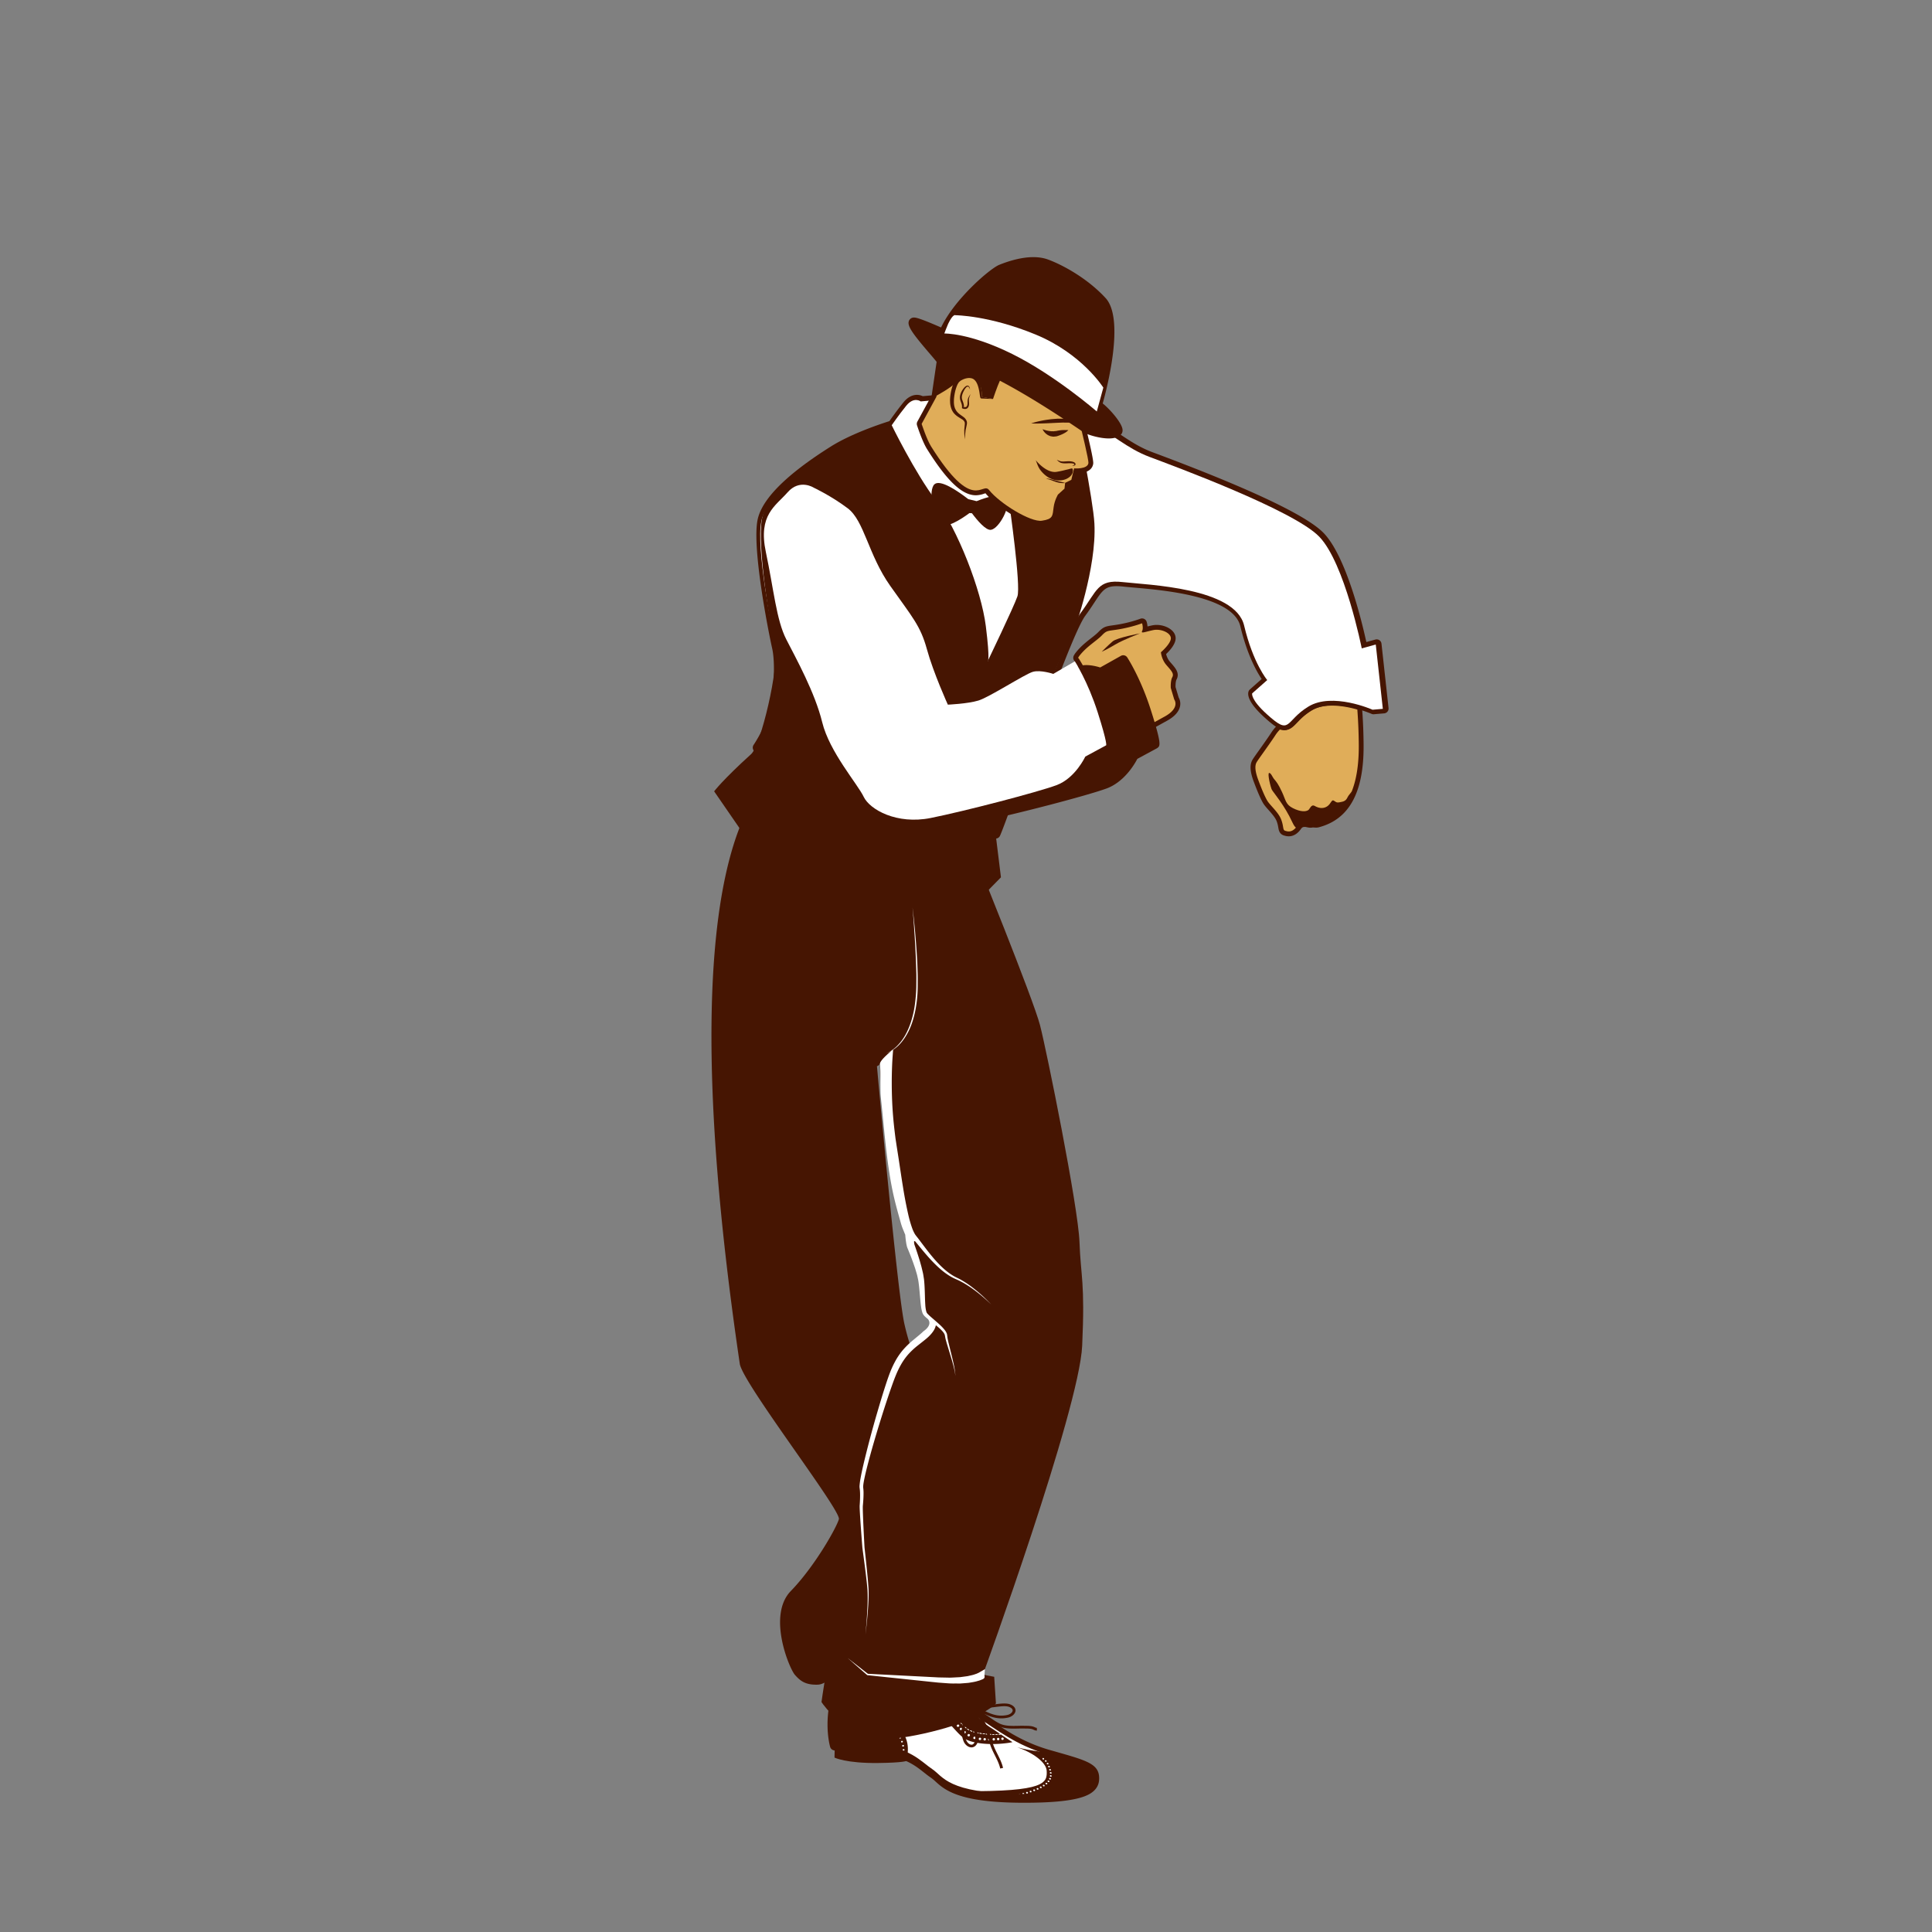 <?xml version="1.0" encoding="UTF-8"?>
<svg data-bbox="73.65 26.619 70.095 160.001" xmlns="http://www.w3.org/2000/svg" width="200" height="200" viewBox="0 0 200 200" data-type="color">
    <rect x="0" y="0" width="200" height="200" fill="#808080" stroke="none"/>
    <g>
        <path fill="#461502" clip-rule="evenodd" fill-rule="evenodd" d="M133.411 86.574a1.54 1.54 0 01-.452-.073c-.511-.133-.582-.551-.629-.828-.029-.169-.065-.38-.168-.657-.146-.383-.511-.793-.834-1.157-.235-.264-.438-.491-.57-.716-.258-.44-.556-1.122-.964-2.209-.403-1.074-.442-1.785-.124-2.305.115-.188.367-.542.686-.989.374-.526.84-1.181 1.242-1.789.19-.288.374-.516.56-.695a.497.497 0 01.508-.112.798.798 0 00.267.049c.308 0 .522-.208.904-.607.345-.361.818-.856 1.611-1.34.653-.399 1.479-.601 2.457-.601.827 0 1.75.143 2.742.426a.5.5 0 01.361.443c.13 1.685.149 3.212.151 3.79.018 4.858-1.504 7.62-4.652 8.441a.991.991 0 01-.258.029c-.065 0-.136-.004-.208-.008-.051-.003-.102-.007-.147-.007a1.29 1.29 0 01-.238.024c-.138 0-.271-.028-.387-.051a1.353 1.353 0 00-.266-.04c-.066 0-.174 0-.341.237-.436.616-.921.745-1.251.745z" data-color="1"/>
        <path fill="#e0ad59" clip-rule="evenodd" fill-rule="evenodd" d="M137.903 73.046c-.885 0-1.624.178-2.198.528-.738.451-1.166.899-1.511 1.259-.391.409-.728.761-1.263.761-.138 0-.279-.025-.429-.077a3.617 3.617 0 00-.489.612c-.739 1.118-1.683 2.378-1.918 2.762-.234.384-.156 1.006.166 1.866.323.86.644 1.65.927 2.13.283.48 1.153 1.194 1.44 1.95.287.757.13 1.092.43 1.17.166.043.681.265 1.197-.468.557-.793 1.131-.275 1.507-.37.15-.039.469.029.619-.01 2.012-.525 4.301-2.143 4.28-7.954a54.214 54.214 0 00-.15-3.753c-.735-.208-1.673-.406-2.608-.406z" data-color="2"/>
        <path fill="#461502" clip-rule="evenodd" fill-rule="evenodd" d="M114.963 77.13a.504.504 0 01-.491-.411c-.101-.559-.366-1.5-.833-2.963-1.029-3.22-2.32-5.211-2.375-5.294a.5.5 0 01-.094-.613c.064-.115.127-.209.198-.299.511-.644 1.088-1.097 1.597-1.496.293-.23.547-.429.737-.625.519-.536.762-.593 1.455-.69.188-.026.423-.059.728-.113 1.241-.221 2.154-.571 2.163-.574a.503.503 0 01.398.017.503.503 0 01.258.306c.019.06.069.248.085.476.16-.04.338-.083.526-.12.134-.026.276-.04.422-.04.94 0 1.955.551 1.965 1.37.008.609-.605 1.285-.987 1.648.051.207.162.52.391.789l.158.182c.431.497.879 1.01.53 1.662-.092.171-.11.567-.101.784l.322 1.078c.09.158.23.49.14.92-.119.564-.581 1.071-1.373 1.503a60.4 60.4 0 00-.638.353c-1.165.647-1.751.972-4.368 1.905-.225.08-.445.153-.664.222a.478.478 0 01-.149.023z" data-color="1"/>
        <path fill="#e0ad59" clip-rule="evenodd" fill-rule="evenodd" d="M121.557 72.412l-.358-1.198s-.052-.718.156-1.109c.208-.39-.127-.696-.626-1.28-.498-.585-.551-1.303-.551-1.303s1.034-.883 1.028-1.453c-.008-.569-1.028-.996-1.794-.845-.767.15-1.34.404-1.184.113.157-.292 0-.816 0-.816s-.946.367-2.256.6c-1.31.232-1.354.082-1.912.66-.558.576-1.534 1.116-2.3 2.082a1.799 1.799 0 00-.154.233.487.487 0 01.078.091c.056.085 1.383 2.13 2.433 5.416.502 1.573.749 2.483.848 3.027.212-.067.428-.138.647-.216 3.007-1.072 3.26-1.312 4.935-2.226 1.672-.915 1.01-1.776 1.01-1.776z" data-color="2"/>
        <path fill="#461502" clip-rule="evenodd" fill-rule="evenodd" d="M93.753 181.427l.091.858s-.251.188-2.922.22c-3.341.04-4.534-.559-4.534-.559l.026-1.246.976-1.417 2.728.118 2.702.86.933 1.166z" data-color="1"/>
        <path fill="#461502" clip-rule="evenodd" fill-rule="evenodd" d="M106.103 186.62l-.662-.003c-6.244-.064-7.663-1.349-8.601-2.199a4.303 4.303 0 00-.481-.398c-.228-.151-.451-.328-.688-.516-.967-.766-2.171-1.72-4.846-1.848-3.519-.168-4.514-.464-4.555-.476a.5.5 0 01-.333-.338c-.041-.142-.995-3.523.94-7.471.367-.747 1.264-1.125 2.668-1.125 1.532 0 3.235.439 3.572.53l5.938.269a.5.5 0 01.455.647c-.022.08-.545 2.057 2.042 3.71.344.221.694.457 1.058.703 1.587 1.071 3.386 2.287 6.062 3.054l.656.186c3.098.881 4.38 1.246 4.453 2.602.019.353-.008.876-.454 1.351-.58.616-1.925 1.322-7.224 1.322z" data-color="1"/>
        <path fill="#ffffff" d="M99.032 173.546s-.717 2.382 2.251 4.279c1.848 1.181 3.877 2.849 7.252 3.817 3.375.965 4.691 1.261 4.748 2.332.058 1.07-.55 2.215-7.837 2.141-7.287-.074-7.701-1.776-8.812-2.513-1.11-.737-2.287-2.279-5.785-2.446-3.497-.167-4.434-.455-4.434-.455s-.962-3.288.909-7.107c.83-1.695 5.715-.319 5.715-.319l5.993.271z" data-color="3"/>
        <path fill="#461502" clip-rule="evenodd" fill-rule="evenodd" d="M108.352 183.299c-.045-.848-1.424-1.883-3.062-2.42 1.655.441 2.736.426 3.489.645 3.375.965 4.746 1.339 4.803 2.41.058 1.07-.708 2.356-7.995 2.282-2.826-.029-4.614-.426-5.813-.793 8.464.056 8.646-.857 8.578-2.124z" data-color="1"/>
        <path fill="#ffffff" d="M104.731 185.914c.058-.013.104.015.116.064.013.049-.015.094-.07.106-.055.013-.104-.013-.117-.064-.012-.048.016-.093.071-.106z" data-color="3"/>
        <path fill="#ffffff" d="M105.126 185.819c.058-.013.103.014.118.063.015.05-.011.094-.067.107-.055.015-.103-.012-.119-.062-.013-.049.014-.096.068-.108z" data-color="3"/>
        <path fill="#ffffff" d="M105.517 185.721c.056-.015.104.011.12.059.017.05-.009.095-.063.109-.053.013-.103-.011-.119-.06s.008-.096.062-.108z" data-color="3"/>
        <path fill="#ffffff" d="M105.9 185.616a.098.098 0 01.123.058c.017.049-.005.093-.058.108a.1.1 0 01-.124-.057c-.018-.048.005-.095.059-.109z" data-color="3"/>
        <path fill="#ffffff" d="M106.281 185.503a.1.1 0 01.126.054c.021.049 0 .093-.053.111-.053.016-.105-.007-.125-.055-.021-.048 0-.095.052-.11z" data-color="3"/>
        <path fill="#ffffff" d="M106.649 185.382c.055-.018.105.005.127.05.024.048.005.092-.046.111-.052.016-.105-.004-.128-.051-.022-.044-.003-.093.047-.11z" data-color="3"/>
        <path fill="#ffffff" d="M107.013 185.251a.102.102 0 01.13.046c.026.046.011.092-.04.111a.102.102 0 01-.13-.045c-.025-.047-.009-.094.04-.112z" data-color="3"/>
        <path fill="#ffffff" d="M107.358 185.107a.106.106 0 01.133.041c.029.045.017.091-.03.111a.103.103 0 01-.133-.04c-.028-.042-.018-.09.03-.112z" data-color="3"/>
        <path fill="#ffffff" d="M107.683 184.95a.103.103 0 01.134.033c.034.044.026.09-.02.114a.105.105 0 01-.134-.032c-.032-.042-.026-.092.02-.115z" data-color="3"/>
        <path fill="#ffffff" d="M107.981 184.774c.045-.03.099-.018.136.022.039.041.037.088-.004.116-.041.027-.099.017-.137-.023-.037-.038-.037-.088.005-.115z" data-color="3"/>
        <path fill="#ffffff" d="M108.247 184.572c.039-.033.094-.027.137.008.043.038.049.085.013.116-.036.032-.093.03-.136-.008-.043-.035-.049-.083-.014-.116z" data-color="3"/>
        <path fill="#ffffff" d="M108.459 184.348c.03-.038.085-.04.133-.01.049.03.064.077.035.114-.028.037-.083.041-.133.01-.047-.029-.064-.076-.035-.114z" data-color="3"/>
        <path fill="#ffffff" d="M108.604 184.099c.019-.044.072-.054.123-.031.055.022.081.066.063.107-.018.041-.069.056-.124.035-.052-.023-.078-.068-.062-.111z" data-color="3"/>
        <path fill="#ffffff" d="M108.678 183.822c.006-.049.051-.069.106-.057.057.013.092.052.087.097-.006.046-.05.069-.107.058-.054-.012-.092-.053-.086-.098z" data-color="3"/>
        <path fill="#ffffff" d="M108.675 183.525c-.006-.05.032-.078.086-.076.057.003.1.037.104.083.006.047-.03.078-.085.075-.055-.001-.1-.034-.105-.082z" data-color="3"/>
        <path fill="#ffffff" d="M108.61 183.217c-.013-.05.016-.083.069-.087.054-.005.1.025.115.071.012.046-.017.083-.07.088-.053.003-.102-.026-.114-.072z" data-color="3"/>
        <path fill="#ffffff" d="M108.504 182.898c-.019-.049.008-.086.058-.095a.106.106 0 01.119.063c.017.046-.007.086-.059.095a.106.106 0 01-.118-.063z" data-color="3"/>
        <path fill="#ffffff" d="M108.371 182.599c-.025-.047-.006-.088.04-.104a.104.104 0 01.123.048c.025.045.008.087-.04.105a.108.108 0 01-.123-.049z" data-color="3"/>
        <path fill="#ffffff" d="M108.19 182.344c-.036-.041-.029-.086.009-.113a.095.095 0 01.126.021c.034.039.031.086-.008.113a.097.097 0 01-.127-.021z" data-color="3"/>
        <path fill="#ffffff" d="M107.952 182.13c-.045-.032-.051-.079-.024-.116.029-.037.078-.041.12-.01.042.031.053.079.024.116-.027.036-.078.042-.12.01z" data-color="3"/>
        <path fill="#461502" clip-rule="evenodd" fill-rule="evenodd" d="M95.44 173.607l4.314.087s-.174 3.252 2.795 5.149c.706.452 1.438.974 2.262 1.501-.068.035-2.167.43-4.01-.001-1.964-.459-1.19-1.326-7.829-6.875a25.56 25.56 0 012.468.139z" data-color="1"/>
        <path fill="#461502" clip-rule="evenodd" fill-rule="evenodd" d="M88.885 172.705c-.44.866-1.082 2.329-.862 3.138.327 1.195 2.207 1.583 4.326 2.619 2.12 1.037 1.571 3.252 1.571 3.252l.011.069c-.768-.321-1.733-.567-3.011-.628-3.497-.167-4.434-.455-4.434-.455-.196.093-1.365-3.163.909-7.107.244-.422.776-.715 1.49-.888z" data-color="1"/>
        <path d="M103.373 179.511l.002.055.222-.011-.002-.055-.222.011z" fill="#f4eed8" data-color="4"/>
        <path d="M103.05 179.52l.001.054.221-.004v-.055l-.222.005z" fill="#f4eed8" data-color="4"/>
        <path d="M102.72 179.518l-.002.055.222.001.002-.054-.222-.002z" fill="#f4eed8" data-color="4"/>
        <path d="M102.388 179.506l-.003.055.222.009.004-.056-.223-.008z" fill="#f4eed8" data-color="4"/>
        <path d="M102.061 179.483l-.005.055.219.017.006-.054-.22-.018z" fill="#f4eed8" data-color="4"/>
        <path d="M101.74 179.446l-.007.055.22.026.008-.054-.221-.027z" fill="#f4eed8" data-color="4"/>
        <path d="M101.411 179.397l-.011.053.218.037.011-.055-.218-.035z" fill="#f4eed8" data-color="4"/>
        <path d="M101.092 179.331l-.014.053.216.047.015-.053-.217-.047z" fill="#f4eed8" data-color="4"/>
        <path d="M100.768 179.245l-.017.053.211.061.019-.054-.213-.06z" fill="#f4eed8" data-color="4"/>
        <path d="M100.447 179.124l-.024.05.203.083.023-.05-.202-.083z" fill="#f4eed8" data-color="4"/>
        <path d="M100.148 178.954l-.032.045.184.113.032-.046-.184-.112z" fill="#f4eed8" data-color="4"/>
        <path d="M99.879 178.739l-.039.041.166.137.039-.041-.166-.137z" fill="#f4eed8" data-color="4"/>
        <path d="M99.646 178.513l-.042.039.153.15.042-.039-.153-.15z" fill="#f4eed8" data-color="4"/>
        <path d="M99.425 178.281l-.043.037.147.155.043-.035-.147-.157z" fill="#f4eed8" data-color="4"/>
        <path d="M99.214 178.053l-.044.037.144.156.046-.036-.146-.157z" fill="#f4eed8" data-color="4"/>
        <path d="M99.013 177.829l-.047.036.144.159.045-.037-.142-.158z" fill="#f4eed8" data-color="4"/>
        <path d="M98.802 177.602l-.044.034.144.158.045-.036-.145-.156z" fill="#f4eed8" data-color="4"/>
        <path d="M98.59 177.369l-.044.036.144.159.044-.039-.144-.156z" fill="#f4eed8" data-color="4"/>
        <path d="M98.379 177.143l-.046.037.147.156.044-.037-.145-.156z" fill="#f4eed8" data-color="4"/>
        <path d="M98.168 176.922l-.044.037.147.155.044-.036-.147-.156z" fill="#f4eed8" data-color="4"/>
        <path d="M97.952 176.699l-.044.036.149.154.043-.036-.148-.154z" fill="#f4eed8" data-color="4"/>
        <path d="M97.735 176.476l-.044.038.15.152.042-.036-.148-.154z" fill="#f4eed8" data-color="4"/>
        <path d="M97.512 176.253l-.042.038.151.153.044-.038-.153-.153z" fill="#f4eed8" data-color="4"/>
        <path d="M97.296 176.039l-.041.038.151.152.043-.038-.153-.152z" fill="#f4eed8" data-color="4"/>
        <path d="M97.076 175.822l-.042.039.153.151.042-.039-.153-.151z" fill="#f4eed8" data-color="4"/>
        <path d="M96.852 175.607l-.041.039.153.149.043-.039-.155-.149z" fill="#f4eed8" data-color="4"/>
        <path d="M96.628 175.393l-.042.04.155.147.041-.039-.154-.148z" fill="#f4eed8" data-color="4"/>
        <path d="M96.395 175.175l-.041.04.157.148.041-.04-.157-.148z" fill="#f4eed8" data-color="4"/>
        <path d="M96.172 174.967l-.042.039.158.147.041-.04-.157-.146z" fill="#f4eed8" data-color="4"/>
        <path d="M95.943 174.76l-.041.038.158.145.041-.04-.158-.143z" fill="#f4eed8" data-color="4"/>
        <path d="M95.712 174.546l-.041.039.159.146.041-.04-.159-.145z" fill="#f4eed8" data-color="4"/>
        <path d="M95.483 174.34l-.04.041.159.142.041-.038-.16-.145z" fill="#f4eed8" data-color="4"/>
        <path d="M95.245 174.13l-.04.04.16.143.041-.041-.161-.142z" fill="#f4eed8" data-color="4"/>
        <path d="M95.015 173.923l-.041.04.161.143.041-.04-.161-.143z" fill="#f4eed8" data-color="4"/>
        <path d="M94.781 173.72l-.039.04.162.142.04-.041-.163-.141z" fill="#f4eed8" data-color="4"/>
        <path d="M103.373 179.511l.002.055.222-.011-.002-.055-.222.011z" fill="#ffffff" data-color="3"/>
        <path d="M103.05 179.52l.001.054.221-.004v-.055l-.222.005z" fill="#ffffff" data-color="3"/>
        <path d="M102.72 179.518l-.002.055.222.001.002-.054-.222-.002z" fill="#ffffff" data-color="3"/>
        <path d="M102.388 179.506l-.003.055.222.009.004-.056-.223-.008z" fill="#ffffff" data-color="3"/>
        <path d="M102.061 179.483l-.005.055.219.017.006-.054-.22-.018z" fill="#ffffff" data-color="3"/>
        <path d="M101.74 179.446l-.007.055.22.026.008-.054-.221-.027z" fill="#ffffff" data-color="3"/>
        <path d="M101.411 179.397l-.011.053.218.037.011-.055-.218-.035z" fill="#ffffff" data-color="3"/>
        <path d="M101.092 179.331l-.014.053.216.047.015-.053-.217-.047z" fill="#ffffff" data-color="3"/>
        <path d="M100.768 179.245l-.017.053.211.061.019-.054-.213-.06z" fill="#ffffff" data-color="3"/>
        <path d="M100.447 179.124l-.024.05.203.083.023-.05-.202-.083z" fill="#ffffff" data-color="3"/>
        <path d="M100.148 178.954l-.032.045.184.113.032-.046-.184-.112z" fill="#ffffff" data-color="3"/>
        <path d="M99.879 178.739l-.039.041.166.137.039-.041-.166-.137z" fill="#ffffff" data-color="3"/>
        <path d="M99.646 178.513l-.042.039.153.15.042-.039-.153-.15z" fill="#ffffff" data-color="3"/>
        <path d="M99.425 178.281l-.043.037.147.155.043-.035-.147-.157z" fill="#ffffff" data-color="3"/>
        <path d="M99.214 178.053l-.044.037.144.156.046-.036-.146-.157z" fill="#ffffff" data-color="3"/>
        <path d="M99.013 177.829l-.047.036.144.159.045-.037-.142-.158z" fill="#ffffff" data-color="3"/>
        <path d="M98.802 177.602l-.044.034.144.158.045-.036-.145-.156z" fill="#ffffff" data-color="3"/>
        <path d="M98.59 177.369l-.044.036.144.159.044-.039-.144-.156z" fill="#ffffff" data-color="3"/>
        <path d="M98.379 177.143l-.046.037.147.156.044-.037-.145-.156z" fill="#ffffff" data-color="3"/>
        <path d="M98.168 176.922l-.044.037.147.155.044-.036-.147-.156z" fill="#ffffff" data-color="3"/>
        <path d="M97.952 176.699l-.044.036.149.154.043-.036-.148-.154z" fill="#ffffff" data-color="3"/>
        <path d="M97.735 176.476l-.044.038.15.152.042-.036-.148-.154z" fill="#ffffff" data-color="3"/>
        <path d="M97.512 176.253l-.042.038.151.153.044-.038-.153-.153z" fill="#ffffff" data-color="3"/>
        <path d="M97.296 176.039l-.041.038.151.152.043-.038-.153-.152z" fill="#ffffff" data-color="3"/>
        <path d="M97.076 175.822l-.042.039.153.151.042-.039-.153-.151z" fill="#ffffff" data-color="3"/>
        <path d="M96.852 175.607l-.041.039.153.149.043-.039-.155-.149z" fill="#ffffff" data-color="3"/>
        <path d="M96.628 175.393l-.042.04.155.147.041-.039-.154-.148z" fill="#ffffff" data-color="3"/>
        <path d="M96.395 175.175l-.041.04.157.148.041-.04-.157-.148z" fill="#ffffff" data-color="3"/>
        <path d="M96.172 174.967l-.042.039.158.147.041-.04-.157-.146z" fill="#ffffff" data-color="3"/>
        <path d="M95.943 174.76l-.041.038.158.145.041-.04-.158-.143z" fill="#ffffff" data-color="3"/>
        <path d="M95.712 174.546l-.041.039.159.146.041-.04-.159-.145z" fill="#ffffff" data-color="3"/>
        <path d="M95.483 174.34l-.04.041.159.142.041-.038-.16-.145z" fill="#ffffff" data-color="3"/>
        <path d="M95.245 174.13l-.04.04.16.143.041-.041-.161-.142z" fill="#ffffff" data-color="3"/>
        <path d="M95.015 173.923l-.041.04.161.143.041-.04-.161-.143z" fill="#ffffff" data-color="3"/>
        <path d="M94.781 173.72l-.039.04.162.142.04-.041-.163-.141z" fill="#ffffff" data-color="3"/>
        <path fill="#ffffff" d="M103.79 180.118c-.078.005-.131-.043-.137-.114-.006-.073.039-.129.112-.135.075-.006.131.04.137.114a.12.12 0 01-.112.135z" data-color="3"/>
        <path fill="#ffffff" d="M103.34 180.151c-.077.005-.13-.044-.134-.116a.12.12 0 01.115-.133.122.122 0 01.134.118.12.12 0 01-.115.131z" data-color="3"/>
        <path fill="#ffffff" d="M102.881 180.174a.12.12 0 01-.13-.12.118.118 0 01.119-.129.12.12 0 01.13.119.121.121 0 01-.119.13z" data-color="3"/>
        <path fill="#ffffff" d="M102.41 180.182c-.078.001-.126-.052-.126-.124a.12.12 0 01.126-.124c.072 0 .125.051.124.124a.12.12 0 01-.124.124z" data-color="3"/>
        <path fill="#ffffff" d="M101.93 180.173c-.077-.003-.123-.058-.118-.13.004-.074.056-.122.131-.119a.118.118 0 01.118.129.122.122 0 01-.131.12z" data-color="3"/>
        <path fill="#ffffff" d="M101.429 180.133c-.078-.01-.119-.068-.109-.138a.123.123 0 01.14-.11c.073.009.119.065.108.139a.123.123 0 01-.139.109z" data-color="3"/>
        <path fill="#ffffff" d="M100.845 180.025c-.075-.021-.104-.085-.083-.153.023-.07.086-.106.157-.087.071.02.105.083.082.153-.023.068-.087.106-.156.087z" data-color="3"/>
        <path fill="#ffffff" d="M100.21 179.733c-.065-.04-.075-.109-.032-.169.042-.06.115-.078.177-.04.061.039.073.107.031.17-.041.059-.115.078-.176.039z" data-color="3"/>
        <path fill="#ffffff" d="M99.77 179.416c-.059-.046-.058-.117-.008-.171.051-.055.125-.063.179-.018.055.045.059.116.008.171-.049.055-.124.063-.179.018z" data-color="3"/>
        <path fill="#ffffff" d="M99.388 179.066c-.054-.053-.045-.123.011-.172.056-.05.13-.052.181-.002.05.05.046.121-.011.172-.056.049-.131.052-.181.002z" data-color="3"/>
        <path fill="#ffffff" d="M99.071 178.726c-.049-.055-.036-.124.021-.171.06-.047.134-.044.182.009.046.052.039.123-.021.17-.058.047-.134.046-.182-.008z" data-color="3"/>
        <path fill="#ffffff" d="M98.789 178.402c-.048-.056-.036-.124.023-.17.06-.047.135-.043.181.01.047.054.037.124-.023.17-.06.047-.135.044-.181-.01z" data-color="3"/>
        <path fill="#ffffff" d="M98.519 178.094c-.049-.056-.036-.125.02-.171.061-.048.135-.044.181.007.048.054.039.125-.021.172-.058.046-.133.044-.18-.008z" data-color="3"/>
        <path fill="#ffffff" d="M98.24 177.787c-.051-.054-.04-.124.017-.171.059-.048.132-.048.181.004.048.053.042.123-.016.171-.058.047-.134.047-.182-.004z" data-color="3"/>
        <path fill="#ffffff" d="M97.96 177.499c-.054-.053-.045-.123.009-.171.056-.051.131-.053.181-.002.05.05.046.12-.011.172-.054.048-.129.051-.179.001z" data-color="3"/>
        <path fill="#ffffff" d="M97.663 177.214c-.054-.05-.049-.12.005-.171.055-.053.128-.054.18-.007.053.048.05.119-.004.171-.054.051-.13.057-.181.007z" data-color="3"/>
        <path fill="#ffffff" d="M97.359 176.933c-.056-.051-.05-.12.003-.171.054-.052.128-.057.181-.009.052.049.051.12-.004.172-.052.051-.128.057-.18.008z" data-color="3"/>
        <path fill="#ffffff" d="M97.052 176.653c-.055-.05-.05-.12.003-.171.054-.053.129-.056.181-.009.051.048.051.118-.003.172-.053.05-.129.056-.181.008z" data-color="3"/>
        <path fill="#ffffff" d="M96.74 176.368c-.055-.05-.051-.12.003-.171.053-.053.128-.057.18-.01.052.048.052.119-.002.172-.053.051-.128.057-.181.009z" data-color="3"/>
        <path fill="#ffffff" d="M96.431 176.088c-.056-.05-.05-.12.002-.171.054-.054.128-.058.181-.011.053.048.053.12-.002.172-.053.051-.129.058-.181.01z" data-color="3"/>
        <path fill="#ffffff" d="M96.12 175.807c-.055-.051-.05-.12.002-.171.054-.054.129-.058.181-.01.052.048.052.119-.001.172-.054.05-.129.056-.182.009z" data-color="3"/>
        <path fill="#ffffff" d="M95.808 175.526c-.056-.051-.051-.12.002-.172.054-.053.129-.057.181-.01.053.047.053.119-.002.171-.052.051-.128.058-.181.011z" data-color="3"/>
        <path fill="#ffffff" d="M95.494 175.242c-.056-.05-.051-.121.001-.172.055-.053.128-.058.181-.009.053.046.053.117-.002.171-.052.052-.127.058-.18.01z" data-color="3"/>
        <path fill="#ffffff" d="M95.18 174.961c-.055-.05-.05-.121.001-.172.054-.054.128-.058.181-.011.053.047.053.119-.001.172-.052.051-.127.057-.181.011z" data-color="3"/>
        <path fill="#ffffff" d="M94.874 174.685c-.057-.05-.053-.121 0-.172.054-.053.127-.059.18-.012.053.048.053.119-.001.173-.052.052-.128.058-.179.011z" data-color="3"/>
        <path fill="#ffffff" d="M94.559 174.403c-.056-.05-.051-.12.001-.172.054-.053.127-.057.18-.011.054.048.054.119-.001.172-.051.052-.127.059-.18.011z" data-color="3"/>
        <path fill="#ffffff" d="M94.24 174.118c-.056-.05-.051-.119.001-.172.053-.052.129-.058.18-.01.054.047.054.118 0 .172-.051.052-.128.058-.181.01z" data-color="3"/>
        <path fill="#ffffff" d="M93.929 173.839c-.056-.049-.052-.12 0-.172.054-.052.128-.058.181-.01.053.047.053.117-.001.171-.052.053-.128.058-.18.011z" data-color="3"/>
        <path fill="#ffffff" d="M88.468 173.103c-.023.047-.075.06-.122.04-.051-.022-.071-.068-.05-.113.022-.045.075-.062.124-.04s.071.069.048.113z" data-color="3"/>
        <path fill="#ffffff" d="M88.312 173.428c-.023.049-.073.064-.124.043-.05-.02-.07-.066-.05-.11.021-.045.071-.064.123-.043.049.019.071.065.051.11z" data-color="3"/>
        <path fill="#ffffff" d="M88.164 173.758c-.021.048-.071.065-.122.046-.051-.02-.073-.065-.053-.11.019-.045.07-.065.121-.045.05.018.074.064.054.109z" data-color="3"/>
        <path fill="#ffffff" d="M88.027 174.091c-.019.05-.07.067-.12.05-.052-.019-.077-.062-.058-.109.019-.046.068-.067.121-.05.049.018.074.063.057.109z" data-color="3"/>
        <path fill="#ffffff" d="M87.902 174.428c-.017.05-.066.068-.117.054-.052-.016-.079-.06-.063-.107.017-.048.066-.069.119-.054.051.015.078.06.061.107z" data-color="3"/>
        <path fill="#ffffff" d="M87.796 174.762c-.015.052-.062.073-.114.06-.054-.014-.083-.056-.068-.103.014-.049.061-.073.114-.06.053.014.082.056.068.103z" data-color="3"/>
        <path fill="#ffffff" d="M87.71 175.099c-.011.052-.057.076-.111.066-.055-.011-.085-.052-.075-.099.011-.048.056-.076.11-.066.054.01.086.05.076.099z" data-color="3"/>
        <path fill="#ffffff" d="M87.653 175.433c-.006.053-.051.081-.103.076-.055-.004-.09-.043-.085-.091.006-.049.05-.081.104-.076.053.005.089.043.084.091z" data-color="3"/>
        <path fill="#ffffff" d="M87.635 175.762c.001.051-.039.085-.092.087-.056.002-.096-.031-.096-.08-.003-.049.036-.086.091-.087.053-.003.095.03.097.08z" data-color="3"/>
        <path fill="#ffffff" d="M87.673 176.071c.013.051-.019.091-.072.104-.053.012-.1-.012-.112-.06-.011-.049.019-.091.073-.102.052-.013.1.01.111.058z" data-color="3"/>
        <path fill="#ffffff" d="M87.786 176.363c.024.046.003.091-.045.115-.05.023-.101.009-.124-.036-.023-.044-.004-.092.047-.115.048-.023.1-.009.122.036z" data-color="3"/>
        <path fill="#ffffff" d="M87.964 176.622c.034.041.023.09-.02.121-.044.032-.096.029-.128-.011s-.024-.09.02-.121c.042-.031.095-.028.128.011z" data-color="3"/>
        <path fill="#ffffff" d="M88.198 176.857c.04.035.038.086.001.122-.036.039-.09.043-.128.01-.038-.032-.039-.085-.001-.123a.09.09 0 01.128-.009z" data-color="3"/>
        <path fill="#ffffff" d="M88.473 177.064c.045.031.048.079.017.121-.033.043-.085.054-.127.025-.044-.029-.05-.08-.018-.122a.095.095 0 01.128-.024z" data-color="3"/>
        <path fill="#ffffff" d="M88.776 177.25c.047.026.055.075.028.119-.029.045-.081.06-.125.034-.045-.025-.056-.074-.027-.119a.09.09 0 01.124-.034z" data-color="3"/>
        <path fill="#ffffff" d="M89.099 177.418c.049.024.06.072.034.118-.026.047-.077.064-.122.041-.046-.023-.061-.071-.035-.118.026-.045.076-.063.123-.041z" data-color="3"/>
        <path fill="#ffffff" d="M89.434 177.576c.05.022.063.072.039.118a.09.09 0 01-.121.044c-.047-.022-.063-.07-.039-.118a.092.092 0 01.121-.044z" data-color="3"/>
        <path fill="#ffffff" d="M89.781 177.731c.052.02.065.07.041.117a.09.09 0 01-.119.046c-.048-.022-.066-.069-.042-.116.023-.047.073-.068.12-.047z" data-color="3"/>
        <path fill="#ffffff" d="M90.129 177.877c.051.021.065.07.042.116-.023.048-.072.068-.119.047-.048-.021-.066-.067-.043-.115a.093.093 0 01.12-.048z" data-color="3"/>
        <path fill="#ffffff" d="M90.476 178.023c.051.021.066.069.044.116-.023.048-.072.068-.12.048-.048-.021-.066-.069-.043-.116.022-.046.072-.068.119-.048z" data-color="3"/>
        <path fill="#ffffff" d="M90.824 178.169c.05.022.064.071.042.116-.023.048-.072.068-.12.048-.047-.02-.065-.067-.042-.116.023-.047.072-.068.12-.048z" data-color="3"/>
        <path fill="#ffffff" d="M91.177 178.323c.05.021.064.07.041.116-.024.047-.073.066-.119.045-.048-.022-.065-.069-.042-.116.023-.045.073-.067.12-.045z" data-color="3"/>
        <path fill="#ffffff" d="M91.525 178.479c.05.021.063.069.039.117a.09.09 0 01-.122.043.08.08 0 01-.038-.115c.025-.048.074-.068.121-.045z" data-color="3"/>
        <path fill="#ffffff" d="M91.882 178.645c.05.023.062.072.037.118a.09.09 0 01-.122.041.082.082 0 01-.037-.118.092.092 0 01.122-.041z" data-color="3"/>
        <path fill="#ffffff" d="M92.271 178.851c.047.027.054.077.023.121-.029.042-.08.056-.124.03-.044-.026-.055-.076-.024-.12.029-.044.081-.057.125-.031z" data-color="3"/>
        <path fill="#ffffff" d="M92.655 179.123c.042.034.041.085.005.123-.036.039-.09.045-.129.012-.039-.033-.041-.082-.004-.122.036-.039.089-.046.128-.013z" data-color="3"/>
        <path fill="#ffffff" d="M92.993 179.458c.034.04.024.09-.019.122-.042.032-.096.03-.128-.01-.033-.038-.026-.088.017-.121.044-.033.098-.031.13.009z" data-color="3"/>
        <path fill="#ffffff" d="M93.265 179.846c.026.045.007.092-.04.115-.049.026-.1.015-.125-.029-.025-.044-.009-.092.04-.118.047-.024.101-.012.125.032z" data-color="3"/>
        <path fill="#ffffff" d="M93.46 180.266c.018.049-.009.093-.06.11-.053.017-.101-.003-.118-.05-.017-.046.009-.091.061-.108.051-.017.099.002.117.048z" data-color="3"/>
        <path fill="#ffffff" d="M93.58 180.705c.009.051-.024.091-.077.1-.054.01-.099-.016-.108-.066-.01-.047.022-.09.077-.099.053-.011.099.015.108.065z" data-color="3"/>
        <path fill="#ffffff" d="M93.634 181.142c.004.052-.034.087-.089.09-.055.003-.096-.029-.099-.077-.003-.048.033-.087.09-.09.052-.003.095.028.098.077z" data-color="3"/>
        <path fill="#461502" clip-rule="evenodd" fill-rule="evenodd" d="M99.572 179.575c.027.217.084.438.174.669.154.39.511.66.848.644.14-.006.479-.079.633-.597.119-.406-.053-.98-.205-1.484a5.218 5.218 0 01-.157-.586c-.008-.047-.025-.122-.045-.216a6.7 6.7 0 01-.164-1.006c1.014.96 1.513 2.409 1.8 3.446.123.442.332.863.536 1.269.231.461.448.897.549 1.361l.293-.058c-.107-.497-.343-.968-.571-1.424-.198-.394-.402-.802-.518-1.22-.238-.864-.619-2.009-1.316-2.949.036.028.072.053.104.077.106.079.201.149.275.196.185.115.363.238.543.362.313.217.637.441.993.615.606.295 1.339.281 2.048.265.208-.004.412-.008.607-.004h.011l.174.003c.227.002.459.004.666.063a.936.936 0 01.139.057c.088.041.186.088.317.091h.036l-.01-.283c-.072.003-.127-.023-.207-.06a1.087 1.087 0 00-.187-.074c-.248-.07-.503-.072-.748-.076l-.168-.001c-.205-.011-.417-.001-.634.004-.671.013-1.366.028-1.905-.236-.335-.164-.649-.381-.954-.592-.183-.126-.366-.252-.555-.369-.018-.012-.04-.029-.061-.041.558.269 1.085.449 1.67.463.233.006.474-.016.73-.069.433-.088.774-.384.811-.7.014-.13-.008-.456-.531-.672-.407-.168-1.036-.086-1.591-.015-.24.031-.467.06-.638.063l-.234.013c-.883.054-1.267.011-1.429-.048l-.068-.163a.357.357 0 00-.139.101l-.193.044a.285.285 0 00.051.105c.008.275-.141.567-.285.852-.068.135-.132.261-.181.389-.241.624-.387 1.192-.314 1.791zm2.324-2.484c-.116-.058-.235-.133-.357-.209a3.024 3.024 0 00-.112-.068c.23-.002.475-.014.722-.03l.221-.011c.189-.003.425-.034.674-.065.327-.043.681-.089.98-.082.173.004.329.026.45.076.142.059.377.186.354.386-.022.195-.269.389-.574.452-.874.178-1.55-.039-2.358-.449zm-1.726.789c.046-.118.108-.24.171-.366l.057-.115c.032.212.08.439.132.667.019.088.034.158.042.203.03.176.095.391.164.618.09.297.188.62.222.9.02.162.019.31-.017.431-.041.141-.143.38-.355.39-.209.011-.448-.189-.557-.463-.312-.787-.177-1.45.141-2.265z" data-color="1"/>
        <path fill="#461502" clip-rule="evenodd" fill-rule="evenodd" d="M90.579 180.647c3.584.171 4.791 1.741 5.928 2.492 1.138.753 1.564 2.486 9.03 2.563 4.847.049 6.809-.425 7.573-1.062-.32.859-1.823 1.609-7.762 1.548-7.287-.074-7.701-1.776-8.812-2.513-1.11-.737-2.287-2.279-5.785-2.446-3.497-.167-4.54-.3-4.54-.3s-.205-.438-.263-.79c.399.083 1.849.375 4.631.508z" data-color="1"/>
        <path fill="#461502" clip-rule="evenodd" fill-rule="evenodd" d="M86.992 168.212c.998-3.068.916 1.816 1.497-4.603.579-6.419 1.026-5.698.705-7.553-.321-1.856.617-5.859 1.939-10.075 1.203-3.839 1.447-4.659 3.18-6.445a25.731 25.731 0 01-.708-2.563c-.759-3.603-2.822-26.591-2.822-26.591s.078-.048.218-.139l-.006-.097s1.055-8.328 1.294-10.783c.24-2.455-1.205-11.182-1.205-11.182s5.39.915 6.853.819c1.464-.097 2.895-.685 2.895-.685l.019.047c-.269-2.133-.458-3.889-.222-4.773L81.956 79.23s-14.299 1.425-5.374 61.949c.296 2 10.514 15.18 10.259 16.086-.256.905-2.516 4.905-4.975 7.436-2.46 2.532-.154 8.014.413 8.668.567.653 1.121 1.068 2.377 1.027.283-.008.589-.127.911-.337.345-1.749.863-4.122 1.425-5.847z" data-color="1"/>
        <path fill="#461502" clip-rule="evenodd" fill-rule="evenodd" d="M90.444 88.013s2.199 8.887 1.676 11.298c-2.873 13.234-1.029 10.819-1.029 10.819s.654 13.522 2.71 17.515c2.057 3.993 1.855 8.091 1.855 8.091l.669 1.082s.794-.053-1.456 2.161c-2.251 2.212-2.413 2.786-3.735 7.002-1.322 4.217-2.259 8.219-1.939 10.075.32 1.855-.278 1.091-.793 7.515-.263 3.282-.672 1.322-1.67 4.39-.998 3.068-1.691 8.234-1.691 8.234.209.353 2.632 3.494 5.115 3.819 2.671.35 8.509-1.124 10.634-2.203 2.125-1.078 2.308-1.478 2.308-1.478l-.179-2.752-1.169-.22s9.974-27.414 10.277-34.05c.304-6.636-.147-7.1-.279-10.743-.132-3.645-3.383-19.722-4.085-22.44s-6.83-17.816-6.83-17.816-1.431.587-2.895.685c-1.465.098-7.494-.984-7.494-.984z" data-color="1"/>
        <path fill="#ffffff" d="M101.671 134.114a15.992 15.992 0 00-1.247-1.022 9.92 9.92 0 00-.842-.549c-.305-.188-.657-.32-.974-.52-.645-.395-1.243-.96-1.812-1.601-.571-.642-1.105-1.371-1.676-2.125-.135-.189-.314-.386-.414-.551a3.8 3.8 0 01-.28-.611 12.077 12.077 0 01-.394-1.364 43.302 43.302 0 01-.553-2.878c-.159-.973-.3-1.947-.447-2.911l-.223-1.428c-.034-.233-.07-.465-.106-.694-.028-.232-.058-.463-.084-.69a41.964 41.964 0 01-.237-2.63 44.426 44.426 0 01-.026-4.364c.026-.594.102-1.535.102-1.535s-1.415 1.107-1.367 1.514c.102.87.001 2.601.095 3.473.34 3.152.581 6.606 1.227 9.709.204.971.458 1.907.726 2.855.136.475.17.653.359 1.11.023.054.181.452.212.517.017.214.088 1.043.228 1.371.079.19.174.423.28.69.107.267.22.57.338.902l.178.517.166.557c.059.191.09.387.139.587.022.09.034.207.052.312.013.107.026.213.041.32.049.436.085.889.127 1.357.02.234.042.469.073.708.031.241.066.481.151.736.085.286.337.475.52.628.185.152.519.665-.427 1.324-.15.156-.319.292-.507.451l-.554.459a8.507 8.507 0 00-1.067 1.04 6.966 6.966 0 00-.823 1.23c-.229.43-.418.871-.582 1.317-.163.445-.308.887-.451 1.331-.285.887-.55 1.777-.81 2.668a106.774 106.774 0 00-1.422 5.382c-.104.452-.202.906-.284 1.366a7.233 7.233 0 00-.094.706c-.004.06-.005.125-.002.193l.012.097.011.086c.017.117.02.216.027.328.018.448-.003.906-.036 1.362-.033.456.28 4.381.28 4.381.134.994.268 1.986.385 2.98.029.249.061.498.084.746.023.25.054.495.065.747.024.497.014.998-.003 1.498a50.183 50.183 0 01-.212 3.001c.124-.997.223-1.996.286-2.998.029-.501.051-1.003.04-1.507-.003-.251-.03-.503-.047-.754-.016-.25-.042-.499-.065-.749-.093-.999-.203-1.996-.312-2.993 0 0-.217-3.877-.173-4.332.045-.463.077-.925.071-1.398a4.15 4.15 0 00-.021-.358 1.185 1.185 0 01-.011-.312c.019-.215.061-.441.106-.664.09-.447.199-.895.313-1.343.46-1.785.992-3.561 1.547-5.326.28-.883.567-1.764.87-2.636.309-.875.607-1.743 1.052-2.525a6.41 6.41 0 01.77-1.096 7.748 7.748 0 011.001-.93l.563-.446c.181-.146.39-.306.574-.489.186-.184.364-.383.512-.624a1.718 1.718 0 00.213-.528c.268.216.523.433.726.674.066.083.129.167.165.253.029.045.027.085.042.124l.03.164c.032.209.102.419.153.62l.336 1.102c.103.34.201.652.275.931.082.277.138.523.185.723.055.202.068.365.088.473.017.11.028.169.028.169l-.018-.171c-.015-.109-.019-.273-.062-.478a11.454 11.454 0 00-.144-.735c-.061-.283-.142-.599-.226-.945a848.41 848.41 0 01-.274-1.115c-.039-.197-.095-.388-.116-.604l-.021-.156c-.012-.062-.017-.135-.046-.189a1.535 1.535 0 00-.181-.316c-.289-.38-.656-.689-1.019-1.006-.182-.16-.369-.316-.544-.473a8.175 8.175 0 01-.24-.232l-.057-.071-.009-.013-.002-.002-.002-.001h.002l-.003-.006-.014-.027c-.02-.03-.032-.087-.05-.132a3.45 3.45 0 01-.097-.658c-.015-.23-.026-.462-.033-.695-.013-.465-.024-.926-.052-1.376-.007-.113-.017-.227-.024-.337-.013-.112-.016-.211-.038-.33-.037-.218-.062-.441-.113-.643-.048-.202-.095-.4-.142-.59l-.152-.543a34.466 34.466 0 00-.543-1.655.999.999 0 01-.06-.441c.057 0 .107.014.142.059.598.725 1.173 1.445 1.784 2.076.608.632 1.247 1.19 1.938 1.576.345.197.704.316 1.004.486.309.16.589.337.85.507.516.344.94.682 1.282.968.549.464.885.791.996.9-.101-.107-.421-.449-.955-.94z" data-color="3"/>
        <path fill="#461502" clip-rule="evenodd" fill-rule="evenodd" d="M131.867 80.614c.272.324.455.527.854 1.393.398.865.373 1.273 1.119 1.652.747.379 1.339.394 1.609.19.153-.115.289-.626.652-.417.361.209.841.329 1.275.051.434-.278.455-.795.742-.576.287.219.363.188.832.088.468-.099.528-.473.637-.614l.338-.436s-.111.883-.618 1.649c-.506.765-1.006 1.208-1.193 1.209-.187.002-1.019.336-1.361.433-.31.087-1.112.203-1.232.292-.12.09-.778.065-1.008.142-.188.063-.372.231-.74-.571-.788-1.718-1.913-3.014-2.104-3.333-.121-.202-.501-1.736-.284-1.751.18-.011.36.451.482.599z" data-color="1"/>
        <path fill="#461502" clip-rule="evenodd" fill-rule="evenodd" d="M103.07 86.809a.494.494 0 01-.169-.03l-24.646-8.911a.505.505 0 01-.241-.758c.007-.011.751-1.1 1.352-2.569.602-1.473 1.001-5.481.57-7.41-.463-2.073-2.078-10.402-1.519-13.282.418-2.156 2.978-4.726 7.607-7.636 2.149-1.351 5.282-2.377 6.047-2.617.229-.328.815-1.156 1.452-1.943.521-.642 1.047-.777 1.397-.777.256 0 .462.069.6.135.938-.083 5.896-.525 8.379-.72.181-.013.363-.021.547-.021 2.816 0 6.085 1.657 8.472 2.867 1.205.611 2.119 1.218 3.004 1.806 1.112.739 2.073 1.378 3.386 1.871l.312.116c9.803 3.667 15.659 6.441 17.401 8.245 2.365 2.449 3.992 9.314 4.422 11.29l.941-.26a.499.499 0 01.627.428l.731 6.66a.499.499 0 01-.453.554l-1.065.092-.041.002a.507.507 0 01-.203-.043c-.019-.009-2.016-.885-3.982-.885-.885 0-1.624.178-2.198.528-.738.451-1.166.899-1.511 1.259-.391.409-.728.761-1.263.761-.521 0-1.057-.326-2.123-1.291-1.703-1.542-1.768-2.343-1.656-2.684a.509.509 0 01.144-.218l1.216-1.076c-.492-.729-1.496-2.479-2.205-5.456-.738-3.114-7.911-3.739-10.975-4.006-.462-.041-.858-.075-1.166-.11a6.167 6.167 0 00-.665-.041c-1.194 0-1.501.469-2.325 1.722-.258.392-.549.836-.922 1.339-1.147 1.55-4.454 10.76-6.642 16.855-1.041 2.904-1.865 5.197-2.183 5.913a.495.495 0 01-.454.301z" data-color="1"/>
        <path fill="#ffffff" d="M102.974 86.339c.987-2.222 7.142-20.514 8.88-22.863 1.74-2.35 1.764-3.513 4.367-3.219 2.602.294 11.638.573 12.57 4.498.933 3.925 2.392 5.645 2.392 5.645l-1.559 1.379s-.199.599 1.517 2.152c2.535 2.296 1.815.736 4.304-.786 2.49-1.522 6.641.326 6.641.326l1.065-.092-.732-6.659-1.451.401s-1.755-8.826-4.401-11.565c-2.646-2.739-15.101-7.33-17.53-8.242-2.428-.91-3.746-2.333-6.439-3.699-2.694-1.365-5.991-3.011-8.756-2.793-2.765.217-8.528.733-8.528.733s-.703-.54-1.5.445c-.797.985-1.528 2.055-1.528 2.055s-3.713 1.116-6.094 2.614c-2.381 1.497-6.842 4.526-7.381 7.307-.541 2.781 1.058 11.027 1.515 13.076.459 2.049.035 6.169-.595 7.711-.63 1.542-1.403 2.663-1.403 2.663l24.646 8.913z" data-color="3"/>
        <path fill="#461502" clip-rule="evenodd" fill-rule="evenodd" d="M114.046 67.472s.684-.697 1.139-1.079c.453-.382 2.832-.826 2.832-.826s-1.747.661-2.572 1.156c-.826.494-1.399.749-1.399.749z" data-color="1"/>
        <path fill="#461502" clip-rule="evenodd" fill-rule="evenodd" d="M111.204 65.226c-1.739 2.349-7.147 18.922-8.134 21.145l.548 4.449L96.566 98l-3.696-6.305-8.423 5.446-.88-1.252c-.878-1.251-9.639-13.971-9.639-13.971s.885-1.187 3.835-3.858c.994-.9 2.916-8.996 2.457-11.045-.457-2.049-1.881-10.528-1.34-13.308.539-2.781 4.991-5.716 7.372-7.213 2.381-1.497 6.01-2.571 6.01-2.571s2.41 4.956 4.627 7.895c2.217 2.941 4.694 9.238 5.164 13.003.47 3.766.187 3.63.187 3.63s2.705-5.608 3.083-6.717c.38-1.11-.839-9.569-.839-9.569s-.425-6.449.29-8.289c.715-1.84 2.49-2.919 2.49-2.919l4.186 2.394s1.714 8.405 1.843 10.835c.248 4.637-2.089 11.04-2.089 11.04z" data-color="1"/>
        <path fill="#461502" clip-rule="evenodd" fill-rule="evenodd" d="M99.628 85.224c-2.856 0-5.046-1.368-5.659-2.656-.181-.379-.6-.988-1.087-1.692-1.139-1.652-2.7-3.915-3.237-6.113-.645-2.638-2.225-5.674-3.271-7.683-.148-.286-.287-.552-.412-.796-.746-1.456-1.109-3.488-1.527-5.841-.188-1.054-.382-2.145-.63-3.318-.74-3.495.578-4.809 1.74-5.969.222-.221.43-.429.625-.651.549-.627 1.23-.958 1.968-.958.686 0 1.208.283 1.351.369a22.76 22.76 0 013.57 2.164c1.024.766 1.596 2.148 2.26 3.747.567 1.368 1.211 2.918 2.257 4.401.367.518.696.976.992 1.39 1.575 2.193 2.294 3.194 2.876 5.322.53 1.937 1.618 4.48 2.003 5.355.612-.039 1.918-.147 2.711-.387.546-.166 1.877-.933 3.053-1.611 1.339-.772 2.181-1.251 2.598-1.367.192-.053.41-.08.647-.08.559 0 1.132.15 1.438.245l2.14-1.2a.494.494 0 01.659.163c.056.085 1.383 2.13 2.433 5.416 1.145 3.588.97 3.729.706 3.942a.652.652 0 01-.075.05l-2.021 1.093c-.286.552-1.354 2.388-3.187 3.065-1.984.732-9.572 2.712-13.098 3.416a9.22 9.22 0 01-1.823.184z" data-color="1"/>
        <path fill="#ffffff" d="M84.241 50.485s-1.455-.95-2.708.479c-1.252 1.429-3.069 2.324-2.252 6.185.817 3.862 1.088 7.033 2.112 9.034 1.026 2 2.974 5.518 3.723 8.588.75 3.069 3.657 6.381 4.29 7.709.632 1.329 3.422 2.9 6.934 2.199 3.513-.703 11.07-2.675 13.023-3.396 1.953-.722 2.984-2.96 2.984-2.96l2.16-1.169s.171-.138-.869-3.397c-1.041-3.259-2.375-5.294-2.375-5.294l-2.226 1.299s-1.303-.442-2.109-.218c-.806.223-4.508 2.631-5.639 2.974-1.131.343-3.169.427-3.169.427s-1.503-3.311-2.168-5.742c-.666-2.431-1.504-3.311-3.795-6.554-2.292-3.243-2.681-6.742-4.409-8.037-1.727-1.298-3.507-2.127-3.507-2.127z" data-color="3"/>
        <path fill="#461502" clip-rule="evenodd" fill-rule="evenodd" d="M104.176 51.563c-.414-.607-1.999-.112-3.078.317l-.861-.209c-1.122-.866-2.908-2.076-3.503-1.539-.653.592-.195 3.579.572 4.144.633.466 2.109-.465 3.051-1.162.09.012.176.016.256.014.572.766 1.452 1.803 1.975 1.719.851-.137 2.117-2.508 1.588-3.284z" data-color="1"/>
        <path fill="#461502" clip-rule="evenodd" fill-rule="evenodd" d="M107.696 54.417c-1.448 0-4.551-1.957-5.678-3.353-.048.012-.114.034-.167.05a2.6 2.6 0 01-.835.156h-.001c-1.42 0-2.979-1.478-5.056-4.794-.481-.769-1.005-2.374-1.027-2.441a.505.505 0 01.037-.397l1.482-2.722.626-4.262a.47.47 0 01.014-.065c.045-.159 1.132-3.919 2.737-5.353 1.13-1.009 2.683-2.167 4.672-2.167.757 0 1.531.171 2.301.508 2.191.959 6.503 3.33 7.135 5.437.495 1.652.573 2.233.581 2.294.006.05.005.1-.004.149-.033.184-.811 4.519-1.065 5.419-.204.718-.693 1.383-.961 1.71.482 2 .713 3.142.684 3.396-.041.365-.304.966-1.591 1.011l-.191.799a.503.503 0 01-.269.334l-.391.189-.037.326a.504.504 0 01-.161.316l-.614.555c-.08.15-.288.577-.35 1.067l-.023.192c-.115.959-.311 1.432-1.614 1.628a1.362 1.362 0 01-.234.018z" data-color="1"/>
        <path fill="#e0ad59" clip-rule="evenodd" fill-rule="evenodd" d="M112.967 42.739c-.251.887-1.026 1.714-1.026 1.714s.768 3.163.734 3.474c-.075.678-1.487.559-1.487.559l-.285 1.188-.64.309-.068.602-.674.61s-.358.59-.451 1.322c-.116.908-.059 1.213-1.216 1.387-1.157.175-4.36-1.783-5.469-3.181-.719-.906-1.625 2.477-6.002-4.513-.454-.725-.975-2.33-.975-2.33l1.525-2.801.639-4.351s1.073-3.763 2.589-5.116c1.516-1.354 3.625-2.809 6.443-1.575 2.818 1.234 6.359 3.464 6.857 5.122.496 1.658.562 2.209.562 2.209s-.806 4.485-1.056 5.371z" data-color="2"/>
        <path fill="#461502" clip-rule="evenodd" fill-rule="evenodd" d="M110.989 48.199s.037-.01.098-.031a.501.501 0 00.1-.048c.014-.011.033-.024.037-.036.006-.01 0-.022 0-.02-.006-.01-.014-.032-.019-.029l-.018-.011a.308.308 0 00-.065-.028.985.985 0 00-.177-.031c-.065-.008-.134-.008-.203-.01a2.258 2.258 0 00-.214.007 15.95 15.95 0 00-.222.007c-.072.006-.15-.004-.221-.006-.073-.005-.144-.025-.21-.036a.696.696 0 01-.177-.077c-.109-.066-.172-.131-.223-.175l-.075-.072s.036.011.098.036c.061.024.15.065.242.097.041.015.12.031.163.035.061.001.122.007.188.006l.429-.026c.071-.002.153-.004.229.001.076.003.152.016.224.03a.786.786 0 01.21.07c.033.018.067.036.095.066a.195.195 0 01.04.055c.015.025.011.033.017.048a.134.134 0 01-.036.129c-.029.027-.057.034-.082.043-.049.015-.091.015-.125.016a.514.514 0 01-.103-.01z" data-color="1"/>
        <path fill="#461502" clip-rule="evenodd" fill-rule="evenodd" d="M112.218 43.603s-.081.031-.231.062c-.075.013-.168.039-.273.048-.105.012-.225.026-.356.035-.131.014-.272.008-.422.008l-.462-.007c-.161-.001-.326-.003-.494-.003l-.493.018c-.676.034-1.359.071-1.875.077-.515.012-.864-.008-.864-.008s.329-.12.836-.232c.254-.055.551-.115.872-.157.161-.019.326-.051.496-.06l.517-.04.531-.003c.173.001.335.027.497.039.178.017.314.043.463.065.144.018.281.052.407.064.126.012.243.029.346.044.105.017.193.021.268.03.075.006.135.017.176.018a.72.72 0 01.061.002z" data-color="1"/>
        <path fill="#461502" clip-rule="evenodd" fill-rule="evenodd" d="M102.799 41.301l-.52-.017-.597-.029-.088-.005-.011-.001a.348.348 0 01-.033-.01l-.002-.001-.005-.003a.152.152 0 01-.053-.062.31.31 0 01-.018-.058 1.825 1.825 0 01-.036-.197c-.021-.129-.037-.263-.062-.401-.05-.274-.116-.57-.247-.84-.133-.271-.329-.493-.639-.532-.271-.05-.631.041-.913.192a1.047 1.047 0 00-.349.282c-.042.08-.107.167-.131.239-.031.074-.065.147-.092.235-.119.336-.193.7-.233 1.057-.012.083-.016.189-.021.254l-.002.277c.011.174.026.32.076.476.042.153.12.285.203.41.095.117.199.226.326.317.119.096.254.179.381.279a.932.932 0 01.323.389c.072.166.043.334.013.471l-.076.355c-.012.057-.026.112-.034.165l-.016.152-.031.269-.024.385-.002.137s-.033-.188-.057-.523c-.003-.085-.004-.179-.006-.28a1.84 1.84 0 01.011-.329l.037-.373c.01-.115.021-.236-.036-.33a.67.67 0 00-.267-.257c-.118-.079-.258-.156-.4-.253a2.109 2.109 0 01-.412-.355 1.649 1.649 0 01-.284-.511 2.23 2.23 0 01-.116-.587l-.01-.276a5.231 5.231 0 01.26-1.459c.03-.094.075-.194.121-.292.044-.107.097-.171.145-.256.045-.066.078-.094.119-.142l.059-.063.065-.05.13-.097c.045-.027.092-.05.138-.075.183-.102.38-.157.577-.197.1-.016.2-.022.302-.029l.165.011c.055.004.112.01.149.023l.128.035.016.004.008.002.024.007.004.003.036.016c.025.012.048.021.071.035.092.05.173.116.245.186.139.146.234.311.3.475.135.328.174.648.2.938.012.145.019.283.025.412.003.064.006.128.012.179l.004.03c.002-.009-.031-.031-.03-.025l.006.003.002.001c.007.002-.056-.017-.027-.009l.011.002.086.015c.227.041.425.077.588.105l.514.101z" data-color="1"/>
        <path fill="#461502" clip-rule="evenodd" fill-rule="evenodd" d="M113.626 38.056c.526-.32.518-2.509-.251-3.379-.767-.87-2.754-2.835-5.102-3.884-2.348-1.049-3.311-1.332-4.64-1.047-1.329.285-2.972 1.13-3.51 1.679-.537.548-1.986 1.819-2.245 3.356-.258 1.537-.999 5.075-.999 5.075l-.128 1.213s1.924-1.022 2.29-1.59c.366-.568.894-.728 1.487-.617.594.111 1.19 1.073 1.093 2.222l1.176.218s.418-1.264.761-2.008 1.915-2.046 4.345-1.727c2.432.317 3.495 1.848 5.723.489z" data-color="1"/>
        <path fill="#461502" clip-rule="evenodd" fill-rule="evenodd" d="M110.168 50.008a2.298 2.298 0 01-.819-.106c-.197-.064-.389-.143-.585-.211a2.929 2.929 0 00-.294-.088c-.046-.011-.128-.046-.174-.036 0 0 .032-.024.098-.022.284.009.737.164 1.082.25.645.159.906.204.692.213z" data-color="1"/>
        <path fill="#461502" clip-rule="evenodd" fill-rule="evenodd" d="M100.415 40.327a1.373 1.373 0 00-.073-.171.297.297 0 00-.108-.127c-.085-.046-.182.036-.255.121a1.55 1.55 0 00-.194.297 3.013 3.013 0 00-.08.161 3.491 3.491 0 00-.068.169 1.21 1.21 0 00-.067.33.875.875 0 00.059.329c.039.111.089.231.121.362.033.131.044.27.034.404l-.057-.099a.443.443 0 00.184.042.29.29 0 00.083-.012c.026-.012.034-.014.057-.044.028-.031.034-.048.053-.08a.542.542 0 00.035-.093.84.84 0 00.023-.217v-.119a.76.76 0 01.009-.127.92.92 0 01.058-.241c.03-.078.072-.149.112-.216.039-.068.078-.137.115-.208-.018.077-.04.156-.069.23-.028.075-.056.147-.069.221a1.099 1.099 0 00-.02.226.809.809 0 00.003.11l.01.119c.006.082.007.168-.009.256a.5.5 0 01-.111.253.3.3 0 01-.126.101.421.421 0 01-.147.031.631.631 0 01-.275-.05l-.061-.026.004-.074a1.065 1.065 0 00-.033-.337c-.028-.111-.078-.221-.119-.346a1.061 1.061 0 01-.064-.404c.007-.139.043-.27.092-.397a1.753 1.753 0 01.178-.343c.072-.107.148-.213.247-.303a.616.616 0 01.172-.115c.065-.031.163-.027.222.025a.358.358 0 01.103.174c.017.062.024.125.031.188z" data-color="1"/>
        <path fill="#461502" clip-rule="evenodd" fill-rule="evenodd" d="M114.789 45.388c-1.016 0-2.286-.417-2.611-.635-9.231-6.294-12.671-7.234-13.9-7.234-.349 0-.478.078-.507.099a.41.41 0 01-.32.196l-.029.001a.41.41 0 01-.352-.2c-.094-.157-.491-.62-.874-1.067-1.763-2.058-2.313-2.829-2.1-3.341a.55.55 0 01.495-.335h.019c.191 0 .527.032 2.81 1.027 1.408-2.965 5.078-6.106 6.014-6.481.899-.364 2.244-.799 3.534-.799.562 0 1.073.083 1.521.246 1.601.591 4.123 1.99 5.961 3.989 2.005 2.178.144 9.343-.298 10.914.696.544 1.909 1.907 2.042 2.629.058.315-.071.503-.153.587-.259.268-.681.404-1.252.404z" data-color="1"/>
        <path fill="#461502" clip-rule="evenodd" fill-rule="evenodd" d="M113.676 41.943c.128-.382 2.492-8.615.474-10.807-1.856-2.018-4.373-3.354-5.801-3.881-1.432-.523-3.336-.029-4.763.548-.807.322-4.737 3.653-5.956 6.639-1.627-.717-2.769-1.172-3.012-1.157-.906.059 2.42 3.479 2.803 4.117 0 0 1.047-2.496 14.984 7.008.38.255 2.698.951 3.344.287.383-.396-1.558-2.517-2.073-2.754z" data-color="1"/>
        <path fill="#ffffff" d="M97.755 34.524s2.603-.079 7.038 2.124c4.433 2.202 8.748 5.948 8.748 5.948l.675-2.472s-2.202-3.514-7.015-5.496c-4.813-1.982-8.292-1.997-8.292-1.997s-.239-.193-.756.888c-.117.245-.398 1.005-.398 1.005z" data-color="3"/>
        <path fill="#461502" clip-rule="evenodd" fill-rule="evenodd" d="M111.053 48.611c.201.936-1.841 1.908-3.289.133-.322-.394-.378-.723-.549-1.11.146.186 1.174 1.379 2.175 1.208a9.6 9.6 0 00.829-.174c.124-.033.249-.06.373-.088.054-.011.376-.116.411-.083a.507.507 0 01.05.114z" data-color="1"/>
        <path fill="#ffffff" d="M101.916 173.404c-.039.03.101.258-.112.387-.083.049-.142.066-.211.096l-.202.079-.199.055c-.266.085-.53.119-.792.165-.132.026-.263.033-.393.044l-.391.03-.196.015h-.193l-.388-.001a7.601 7.601 0 01-.771-.023l-.764-.056c-.257-.015-.502-.049-.753-.072l-.75-.079-5.995-.63-.028-.002-.017-.015-2.019-1.763 2.123 1.652-.045-.017 6.027.309.754.039c.249.011.504.032.75.033l.742.014c.247.012.493-.003.737-.017l.368-.019.182-.009.18-.024.359-.048c.12-.016.241-.028.354-.058.23-.053.466-.095.674-.177l.16-.054.144-.066c.044-.022.106-.045.126-.064.032-.021.523-.293.58-.342l-.041.618z" data-color="3"/>
        <path fill="#ffffff" d="M94.468 93.95l.078.695c.048.442.117 1.074.187 1.835.065.76.139 1.648.192 2.601.035.478.048.97.063 1.471.023.501.012 1.011.013 1.522-.003.511-.03 1.019-.089 1.521-.057.501-.141.99-.256 1.456-.113.467-.254.91-.426 1.317a6.475 6.475 0 01-.586 1.091c-.216.319-.443.59-.67.803a3.982 3.982 0 01-.636.492c-.38.234-.632.289-.632.289s.248-.067.615-.316c.366-.245.834-.684 1.24-1.322.407-.637.74-1.466.956-2.387.111-.461.189-.945.241-1.441.054-.493.092-1.001.097-1.507.002-.508.016-1.015-.004-1.515-.011-.5-.025-.992-.049-1.467a84.441 84.441 0 00-.146-2.602c-.047-.762-.096-1.396-.13-1.839-.038-.444-.058-.697-.058-.697z" data-color="3"/>
        <path fill="#461502" clip-rule="evenodd" fill-rule="evenodd" d="M107.93 44.433l.119.043c.075.025.179.055.3.09.061.017.129.022.196.04.067.017.142.015.214.029.072.017.15.001.226.009.076.01.154-.01.232-.017.034-.002.087-.008.106-.006l.129-.028c.085-.018.169-.031.251-.043.165-.022.319-.034.452-.031.066-.003.129.004.179.001.052-.003.099-.001.139-.001.078.003.126.009.126.009s-.037.038-.107.099a1.502 1.502 0 01-.303.209c-.125.071-.273.14-.434.203-.08.031-.162.063-.247.089l-.127.04-.156.02c-.095.006-.192.025-.286.001-.093-.019-.186-.022-.269-.063-.083-.038-.165-.066-.235-.115-.07-.049-.136-.094-.192-.147a1.386 1.386 0 01-.242-.292c-.051-.086-.071-.139-.071-.139z" data-color="1"/>
    </g>
</svg>
